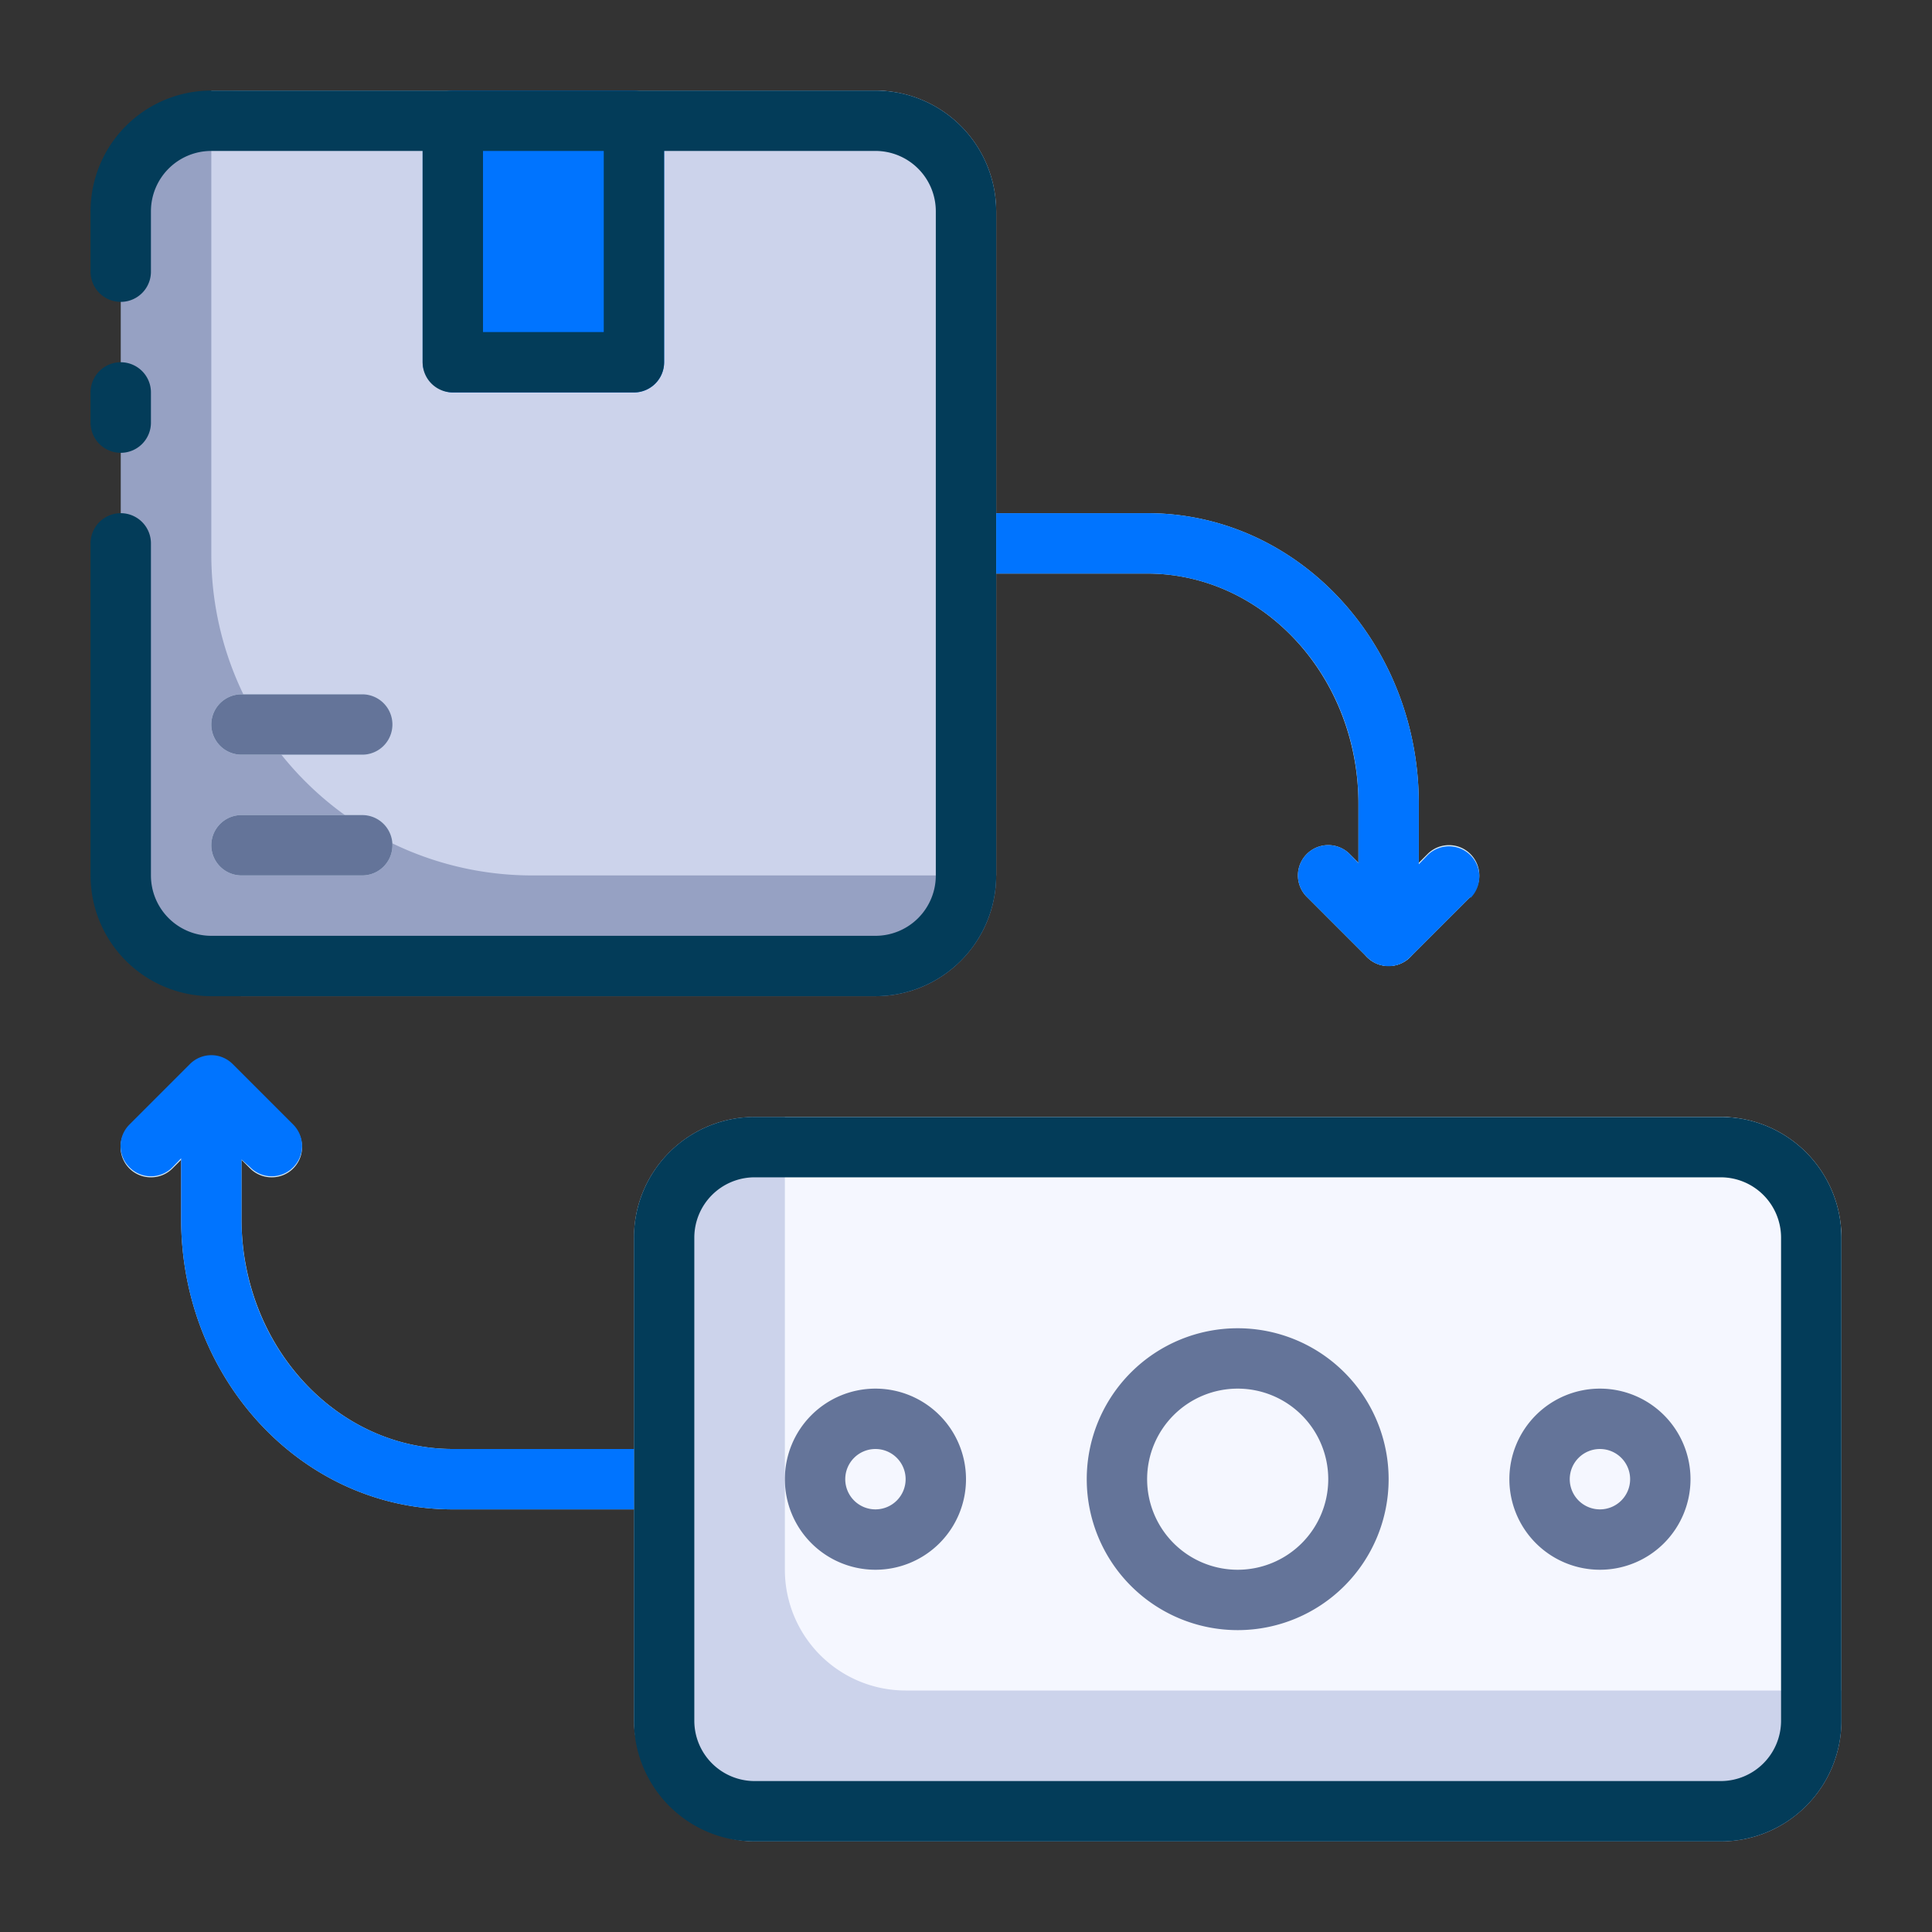 <svg xmlns="http://www.w3.org/2000/svg" viewBox="0 0 64 64"><rect x="0" y="0" width="64" height="64" fill="#333333" stroke="none"/><defs><style>.cls-1{fill:#d7e9f7;}.cls-2{fill:#96a1c3;}.cls-3{fill:#ccd3eb;}.cls-4{fill:#f5f7ff;}.cls-5{fill:#0074ff;}.cls-6{fill:#033c59;}.cls-7{fill:#647499;}</style></defs><title>Transaction</title><g id="Transaction"><path class="cls-1" d="M21,50H15c-5,0-9-4.32-9-9.63V36.06a1,1,0,0,1,2,0v4.31C8,44.58,11.14,48,15,48h6a1,1,0,0,1,0,2Z"></path><path class="cls-1" d="M5,39a1,1,0,0,1-.71-.29,1,1,0,0,1,0-1.42l2-2a1,1,0,0,1,1.42,1.42l-2,2A1,1,0,0,1,5,39Z"></path><path class="cls-1" d="M9,39a1,1,0,0,1-.71-.29l-2-2a1,1,0,0,1,1.42-1.42l2,2a1,1,0,0,1,0,1.42A1,1,0,0,1,9,39Z"></path><path class="cls-1" d="M46,31.94a1,1,0,0,1-1-1V26.63C45,22.42,41.86,19,38,19H32a1,1,0,0,1,0-2h6c5,0,9,4.32,9,9.63v4.31A1,1,0,0,1,46,31.94Z"></path><path class="cls-1" d="M46,32a1,1,0,0,1-.71-.29,1,1,0,0,1,0-1.42l2-2a1,1,0,0,1,1.42,1.42l-2,2A1,1,0,0,1,46,32Z"></path><path class="cls-1" d="M46,32a1,1,0,0,1-.71-.29l-2-2a1,1,0,0,1,1.42-1.42l2,2a1,1,0,0,1,0,1.42A1,1,0,0,1,46,32Z"></path><rect class="cls-2" x="4" y="3" width="29" height="30" rx="4"></rect><path class="cls-3" d="M33,7V29H17.62A10.63,10.63,0,0,1,7,18.38V3H29A4,4,0,0,1,33,7Z"></path><rect class="cls-3" x="21" y="37" width="40" height="24" rx="4"></rect><path class="cls-4" d="M61,41V56H30a4,4,0,0,1-4-4V37H57A4,4,0,0,1,61,41Z"></path><circle class="cls-4" cx="41" cy="49" r="5"></circle><circle class="cls-4" cx="53" cy="49" r="3"></circle><circle class="cls-4" cx="29" cy="49" r="3"></circle><rect class="cls-5" x="14" y="3" width="8" height="10" rx="1"></rect><path class="cls-1" d="M12,25H8a1,1,0,0,1,0-2h4a1,1,0,0,1,0,2Z"></path><path class="cls-1" d="M12,29H8a1,1,0,0,1,0-2h4a1,1,0,0,1,0,2Z"></path><path class="cls-6" d="M57,37H25a4,4,0,0,0-4,4V57a4,4,0,0,0,4,4H57a4,4,0,0,0,4-4V41A4,4,0,0,0,57,37Zm2,20a2,2,0,0,1-2,2H25a2,2,0,0,1-2-2V41a2,2,0,0,1,2-2H57a2,2,0,0,1,2,2Z"></path><path class="cls-7" d="M41,44a5,5,0,1,0,5,5A5,5,0,0,0,41,44Zm0,8a3,3,0,1,1,3-3A3,3,0,0,1,41,52Z"></path><path class="cls-7" d="M53,46a3,3,0,1,0,3,3A3,3,0,0,0,53,46Zm0,4a1,1,0,1,1,1-1A1,1,0,0,1,53,50Z"></path><path class="cls-7" d="M29,46a3,3,0,1,0,3,3A3,3,0,0,0,29,46Zm0,4a1,1,0,1,1,1-1A1,1,0,0,1,29,50Z"></path><path class="cls-6" d="M4,15a1,1,0,0,0,1-1V13a1,1,0,0,0-2,0v1A1,1,0,0,0,4,15Z"></path><path class="cls-6" d="M29,3H7A4,4,0,0,0,3,7V9A1,1,0,0,0,5,9V7A2,2,0,0,1,7,5h7v7a1,1,0,0,0,1,1h6a1,1,0,0,0,1-1V5h7a2,2,0,0,1,2,2V29a2,2,0,0,1-2,2H7a2,2,0,0,1-2-2V18a1,1,0,0,0-2,0V29a4,4,0,0,0,4,4H29a4,4,0,0,0,4-4V7A4,4,0,0,0,29,3Zm-9,8H16V5h4Z"></path><path class="cls-7" d="M8,25h4a1,1,0,0,0,0-2H8a1,1,0,0,0,0,2Z"></path><path class="cls-7" d="M8,29h4a1,1,0,0,0,0-2H8a1,1,0,0,0,0,2Z"></path><path class="cls-5" d="M48.71,29.71l-2,2a1,1,0,0,1-1.42,0l-2-2a1,1,0,0,1,1.42-1.42l.29.3v-2C45,22.42,41.86,19,38,19H33V17h5c5,0,9,4.32,9,9.63v2l.29-.3a1,1,0,0,1,1.42,1.42Z"></path><path class="cls-5" d="M21,48v2H15c-5,0-9-4.32-9-9.63v-2l-.29.3a1,1,0,0,1-1.42,0,1,1,0,0,1,0-1.42l2-2a1,1,0,0,1,1.42,0l2,2a1,1,0,0,1,0,1.42,1,1,0,0,1-1.42,0L8,38.41v2C8,44.58,11.14,48,15,48Z"></path></g></svg>